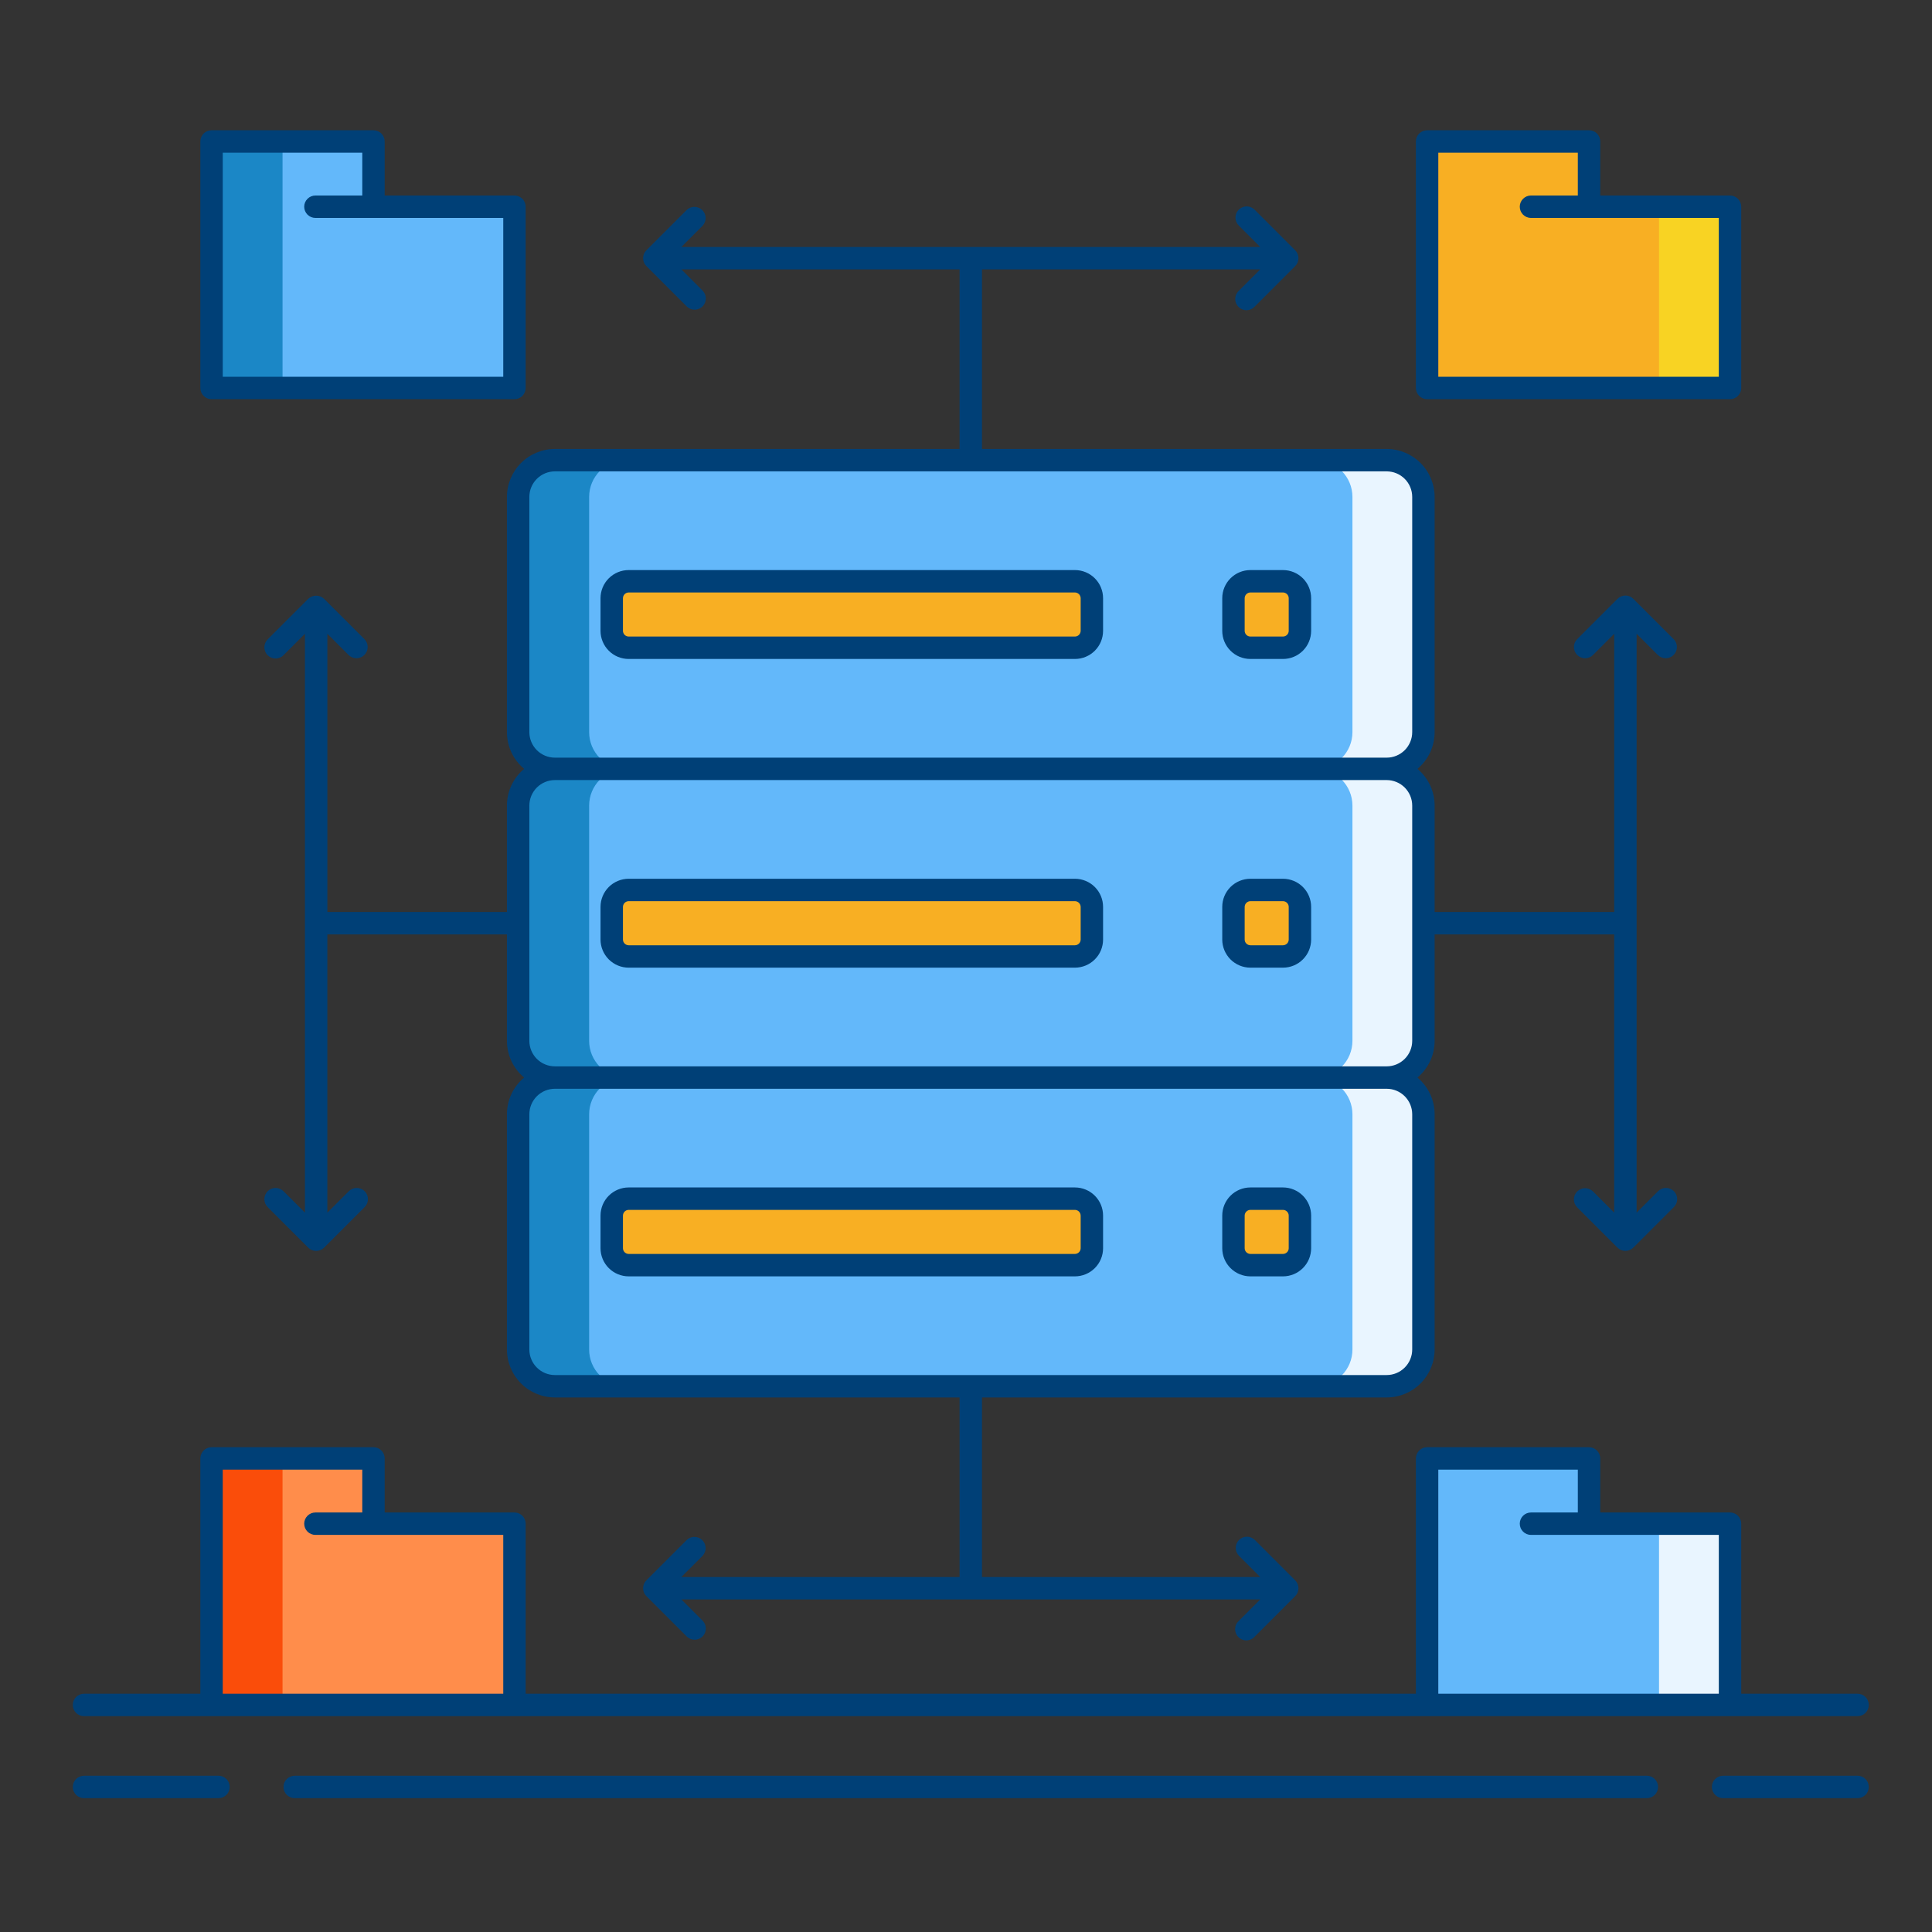 <?xml version="1.0" encoding="UTF-8"?>
<svg xmlns="http://www.w3.org/2000/svg" width="101" height="101" viewBox="0 0 101 101" fill="none">
  <rect x="0" y="0" width="101" height="101" fill="#333333" stroke="none"/>
  <path d="M72.492 40.194H29.008C27.947 40.194 27.087 41.054 27.087 42.116V54.411C27.087 55.472 27.947 56.332 29.008 56.332H72.492C73.553 56.332 74.413 55.472 74.413 54.411V42.116C74.413 41.054 73.553 40.194 72.492 40.194Z" fill="#63B8FA"></path>
  <path d="M72.492 56.332H29.008C27.947 56.332 27.087 57.192 27.087 58.254V70.548C27.087 71.61 27.947 72.47 29.008 72.47H72.492C73.553 72.47 74.413 71.61 74.413 70.548V58.254C74.413 57.192 73.553 56.332 72.492 56.332Z" fill="#63B8FA"></path>
  <path d="M72.492 24.057H29.008C27.947 24.057 27.087 24.917 27.087 25.978V38.273C27.087 39.334 27.947 40.194 29.008 40.194H72.492C73.553 40.194 74.413 39.334 74.413 38.273V25.978C74.413 24.917 73.553 24.057 72.492 24.057Z" fill="#63B8FA"></path>
  <path d="M30.798 38.273V25.978C30.798 25.468 31 24.98 31.361 24.619C31.721 24.259 32.21 24.057 32.719 24.057H29.008C28.499 24.057 28.01 24.259 27.65 24.619C27.289 24.98 27.087 25.468 27.087 25.978V38.273C27.087 38.783 27.289 39.271 27.65 39.632C28.01 39.992 28.499 40.194 29.008 40.194H32.719C32.21 40.194 31.721 39.992 31.361 39.632C31 39.271 30.798 38.783 30.798 38.273Z" fill="#1B87C6"></path>
  <path d="M70.702 38.273V25.978C70.702 25.468 70.5 24.98 70.139 24.619C69.779 24.259 69.29 24.057 68.781 24.057H72.492C73.001 24.057 73.49 24.259 73.85 24.619C74.211 24.98 74.413 25.468 74.413 25.978V38.273C74.413 38.783 74.211 39.271 73.85 39.632C73.49 39.992 73.001 40.194 72.492 40.194H68.781C69.29 40.194 69.779 39.992 70.139 39.632C70.5 39.271 70.702 38.783 70.702 38.273Z" fill="#E9F5FF"></path>
  <path d="M70.702 54.41V42.116C70.702 41.606 70.5 41.117 70.139 40.757C69.779 40.397 69.29 40.194 68.781 40.194H72.492C73.001 40.194 73.49 40.397 73.85 40.757C74.211 41.117 74.413 41.606 74.413 42.116V54.411C74.413 54.92 74.211 55.409 73.85 55.769C73.49 56.13 73.001 56.332 72.492 56.332H68.781C69.29 56.332 69.779 56.13 70.139 55.769C70.5 55.409 70.702 54.92 70.702 54.41Z" fill="#E9F5FF"></path>
  <path d="M70.702 70.548V58.253C70.702 57.744 70.5 57.255 70.139 56.895C69.779 56.534 69.29 56.332 68.781 56.332H72.492C73.001 56.332 73.49 56.534 73.85 56.895C74.211 57.255 74.413 57.744 74.413 58.253V70.548C74.413 71.058 74.211 71.547 73.85 71.907C73.49 72.267 73.001 72.469 72.492 72.469H68.781C69.29 72.469 69.779 72.267 70.139 71.907C70.5 71.547 70.702 71.058 70.702 70.548Z" fill="#E9F5FF"></path>
  <path d="M30.798 54.41V42.116C30.798 41.606 31 41.117 31.361 40.757C31.721 40.397 32.21 40.194 32.719 40.194H29.008C28.499 40.194 28.01 40.397 27.65 40.757C27.289 41.117 27.087 41.606 27.087 42.116V54.411C27.087 54.92 27.289 55.409 27.65 55.769C28.01 56.13 28.499 56.332 29.008 56.332H32.719C32.209 56.332 31.721 56.13 31.36 55.769C31 55.409 30.798 54.92 30.798 54.41Z" fill="#1B87C6"></path>
  <path d="M30.798 70.548V58.253C30.798 57.744 31 57.255 31.361 56.895C31.721 56.534 32.21 56.332 32.719 56.332H29.008C28.499 56.332 28.01 56.534 27.65 56.895C27.289 57.255 27.087 57.744 27.087 58.253V70.548C27.087 71.058 27.289 71.547 27.65 71.907C28.01 72.267 28.499 72.469 29.008 72.469H32.719C32.21 72.469 31.721 72.267 31.361 71.907C31 71.547 30.798 71.058 30.798 70.548Z" fill="#1B87C6"></path>
  <path d="M56.196 30.387H32.864C32.376 30.387 31.98 30.784 31.98 31.272V32.978C31.98 33.467 32.376 33.863 32.864 33.863H56.196C56.684 33.863 57.081 33.467 57.081 32.978V31.272C57.081 30.784 56.684 30.387 56.196 30.387Z" fill="#F8AF23"></path>
  <path d="M56.196 46.525H32.864C32.376 46.525 31.98 46.922 31.98 47.41V49.116C31.98 49.605 32.376 50.001 32.864 50.001H56.196C56.684 50.001 57.081 49.605 57.081 49.116V47.41C57.081 46.922 56.684 46.525 56.196 46.525Z" fill="#F8AF23"></path>
  <path d="M56.196 62.663H32.864C32.376 62.663 31.98 63.059 31.98 63.548V65.254C31.98 65.743 32.376 66.139 32.864 66.139H56.196C56.684 66.139 57.081 65.743 57.081 65.254V63.548C57.081 63.059 56.684 62.663 56.196 62.663Z" fill="#F8AF23"></path>
  <path d="M67.073 30.387H65.367C64.878 30.387 64.482 30.784 64.482 31.272V32.978C64.482 33.467 64.878 33.863 65.367 33.863H67.073C67.561 33.863 67.957 33.467 67.957 32.978V31.272C67.957 30.784 67.561 30.387 67.073 30.387Z" fill="#F8AF23"></path>
  <path d="M67.073 46.525H65.367C64.878 46.525 64.482 46.922 64.482 47.41V49.116C64.482 49.605 64.878 50.001 65.367 50.001H67.073C67.561 50.001 67.957 49.605 67.957 49.116V47.41C67.957 46.922 67.561 46.525 67.073 46.525Z" fill="#F8AF23"></path>
  <path d="M67.073 62.663H65.367C64.878 62.663 64.482 63.059 64.482 63.548V65.254C64.482 65.743 64.878 66.139 65.367 66.139H67.073C67.561 66.139 67.957 65.743 67.957 65.254V63.548C67.957 63.059 67.561 62.663 67.073 62.663Z" fill="#F8AF23"></path>
  <path d="M11.059 7.396H19.524V10.807H26.894V20.283H11.059V7.396Z" fill="#63B8FA"></path>
  <path d="M14.77 7.396H11.059V20.283H14.77V7.396Z" fill="#1B87C6"></path>
  <path d="M74.606 7.396H83.071V10.807H90.441V20.283H74.606V7.396Z" fill="#F8AF23"></path>
  <path d="M90.441 10.807H86.73V20.283H90.441V10.807Z" fill="#F8D323"></path>
  <path d="M11.059 76.243H19.524V79.655H26.894V89.13H11.059V76.243Z" fill="#FF8D4B"></path>
  <path d="M74.606 76.243H83.071V79.655H90.441V89.13H74.606V76.243Z" fill="#63B8FA"></path>
  <path d="M90.441 79.655H86.73V89.13H90.441V79.655Z" fill="#E9F5FF"></path>
  <path d="M14.77 76.243H11.059V89.13H14.77V76.243Z" fill="#FA4D0A"></path>
  <path d="M31.394 31.273V32.978C31.394 33.368 31.549 33.742 31.825 34.018C32.101 34.294 32.475 34.449 32.865 34.449H56.195C56.585 34.449 56.959 34.294 57.235 34.018C57.511 33.742 57.666 33.368 57.666 32.978V31.273C57.666 30.883 57.511 30.509 57.235 30.233C56.959 29.957 56.585 29.802 56.195 29.802H32.865C32.475 29.802 32.101 29.957 31.825 30.233C31.549 30.509 31.394 30.883 31.394 31.273ZM56.495 31.273V32.978C56.493 33.057 56.462 33.133 56.406 33.189C56.35 33.245 56.274 33.276 56.195 33.277H32.865C32.786 33.276 32.71 33.245 32.654 33.189C32.599 33.133 32.567 33.057 32.566 32.978V31.273C32.567 31.194 32.599 31.118 32.654 31.062C32.71 31.006 32.786 30.974 32.865 30.973H56.195C56.274 30.974 56.35 31.006 56.406 31.062C56.462 31.118 56.493 31.194 56.495 31.273Z" fill="#004077"></path>
  <path d="M32.865 50.587H56.195C56.585 50.586 56.959 50.431 57.235 50.155C57.511 49.88 57.666 49.506 57.666 49.116V47.41C57.666 47.02 57.511 46.646 57.235 46.37C56.959 46.095 56.585 45.94 56.195 45.939H32.865C32.475 45.94 32.101 46.095 31.825 46.37C31.549 46.646 31.394 47.02 31.394 47.41V49.117C31.395 49.507 31.55 49.88 31.826 50.156C32.101 50.431 32.475 50.586 32.865 50.587ZM32.566 47.41C32.567 47.331 32.599 47.256 32.654 47.2C32.71 47.144 32.786 47.112 32.865 47.111H56.195C56.274 47.112 56.35 47.144 56.406 47.2C56.462 47.256 56.493 47.331 56.495 47.41V49.117C56.493 49.196 56.462 49.272 56.406 49.328C56.35 49.383 56.274 49.415 56.195 49.416H32.865C32.786 49.415 32.71 49.383 32.654 49.328C32.599 49.272 32.567 49.196 32.566 49.117V47.41Z" fill="#004077"></path>
  <path d="M32.865 66.725H56.195C56.585 66.724 56.959 66.569 57.235 66.293C57.511 66.017 57.666 65.644 57.666 65.254V63.548C57.666 63.158 57.511 62.784 57.235 62.508C56.959 62.233 56.585 62.077 56.195 62.077H32.865C32.475 62.077 32.101 62.233 31.825 62.508C31.549 62.784 31.394 63.158 31.394 63.548V65.254C31.394 65.644 31.549 66.017 31.825 66.293C32.101 66.569 32.475 66.724 32.865 66.725ZM32.566 63.548C32.567 63.469 32.599 63.394 32.654 63.338C32.71 63.282 32.786 63.25 32.865 63.249H56.195C56.274 63.25 56.35 63.282 56.406 63.338C56.462 63.394 56.493 63.469 56.495 63.548V65.254C56.493 65.333 56.462 65.408 56.406 65.464C56.35 65.52 56.274 65.552 56.195 65.553H32.865C32.786 65.552 32.71 65.52 32.654 65.464C32.599 65.408 32.567 65.333 32.566 65.254V63.548Z" fill="#004077"></path>
  <path d="M65.367 34.449H67.072C67.462 34.449 67.836 34.294 68.112 34.018C68.388 33.742 68.543 33.368 68.543 32.978V31.273C68.543 30.883 68.388 30.509 68.112 30.233C67.836 29.957 67.462 29.802 67.072 29.802H65.367C64.977 29.802 64.603 29.957 64.327 30.233C64.051 30.509 63.896 30.883 63.896 31.273V32.978C63.896 33.368 64.051 33.742 64.327 34.018C64.603 34.294 64.977 34.449 65.367 34.449ZM65.068 31.273C65.069 31.194 65.1 31.118 65.156 31.062C65.212 31.006 65.288 30.974 65.367 30.973H67.072C67.151 30.974 67.227 31.006 67.283 31.062C67.339 31.118 67.371 31.194 67.371 31.273V32.978C67.371 33.057 67.339 33.133 67.283 33.189C67.227 33.245 67.151 33.276 67.072 33.277H65.367C65.288 33.276 65.212 33.245 65.156 33.189C65.1 33.133 65.069 33.057 65.068 32.978V31.273Z" fill="#004077"></path>
  <path d="M65.367 50.587H67.072C67.462 50.586 67.836 50.431 68.112 50.155C68.388 49.88 68.543 49.506 68.543 49.116V47.41C68.543 47.02 68.388 46.646 68.112 46.37C67.836 46.095 67.462 45.94 67.072 45.939H65.367C64.977 45.94 64.603 46.095 64.327 46.37C64.051 46.646 63.896 47.02 63.896 47.41V49.117C63.897 49.507 64.052 49.88 64.328 50.156C64.603 50.431 64.977 50.586 65.367 50.587ZM65.068 47.41C65.069 47.331 65.1 47.256 65.156 47.2C65.212 47.144 65.288 47.112 65.367 47.111H67.072C67.151 47.112 67.227 47.144 67.283 47.2C67.339 47.256 67.371 47.331 67.371 47.41V49.117C67.371 49.196 67.339 49.272 67.283 49.328C67.227 49.383 67.151 49.415 67.072 49.416H65.367C65.288 49.415 65.212 49.383 65.156 49.328C65.1 49.272 65.069 49.196 65.068 49.117V47.41Z" fill="#004077"></path>
  <path d="M65.367 66.725H67.072C67.462 66.724 67.836 66.569 68.112 66.293C68.388 66.017 68.543 65.644 68.543 65.254V63.548C68.543 63.158 68.388 62.784 68.112 62.508C67.836 62.233 67.462 62.077 67.072 62.077H65.367C64.977 62.077 64.603 62.233 64.327 62.508C64.051 62.784 63.896 63.158 63.896 63.548V65.254C63.896 65.644 64.051 66.017 64.327 66.293C64.603 66.569 64.977 66.724 65.367 66.725ZM65.068 63.548C65.069 63.469 65.1 63.394 65.156 63.338C65.212 63.282 65.288 63.25 65.367 63.249H67.072C67.151 63.25 67.227 63.282 67.283 63.338C67.339 63.394 67.371 63.469 67.371 63.548V65.254C67.371 65.333 67.339 65.408 67.283 65.464C67.227 65.52 67.151 65.552 67.072 65.553H65.367C65.288 65.552 65.212 65.52 65.156 65.464C65.1 65.408 65.069 65.333 65.068 65.254V63.548Z" fill="#004077"></path>
  <path d="M11.059 20.869H26.895C27.05 20.869 27.199 20.807 27.309 20.697C27.419 20.587 27.48 20.438 27.48 20.283V10.807C27.48 10.652 27.419 10.503 27.309 10.393C27.199 10.283 27.05 10.221 26.895 10.221H20.11V7.396C20.11 7.24 20.049 7.091 19.939 6.981C19.829 6.871 19.68 6.81 19.525 6.81H11.059C10.904 6.81 10.755 6.871 10.645 6.981C10.535 7.091 10.473 7.24 10.473 7.396V20.283C10.473 20.438 10.535 20.587 10.645 20.697C10.755 20.807 10.904 20.869 11.059 20.869ZM11.645 7.982H18.939V10.221H16.489C16.334 10.221 16.185 10.283 16.075 10.393C15.965 10.503 15.903 10.652 15.903 10.807C15.903 10.962 15.965 11.111 16.075 11.221C16.185 11.331 16.334 11.393 16.489 11.393H26.309V19.697H11.645V7.982Z" fill="#004077"></path>
  <path d="M74.606 20.869H90.441C90.596 20.869 90.745 20.807 90.855 20.697C90.965 20.587 91.027 20.438 91.027 20.283V10.807C91.027 10.652 90.965 10.503 90.855 10.393C90.745 10.283 90.596 10.221 90.441 10.221H83.657V7.396C83.657 7.24 83.595 7.091 83.485 6.981C83.375 6.871 83.226 6.81 83.071 6.81H74.606C74.45 6.81 74.301 6.871 74.191 6.981C74.081 7.091 74.019 7.24 74.019 7.396V20.283C74.019 20.438 74.081 20.587 74.191 20.697C74.301 20.807 74.45 20.869 74.606 20.869ZM75.191 7.982H82.485V10.221H80.035C79.88 10.221 79.731 10.283 79.621 10.393C79.511 10.503 79.45 10.652 79.45 10.807C79.45 10.962 79.511 11.111 79.621 11.221C79.731 11.331 79.88 11.393 80.035 11.393H89.855V19.697H75.191V7.982Z" fill="#004077"></path>
  <path d="M50.164 23.47H29.008C28.343 23.471 27.706 23.736 27.236 24.206C26.766 24.676 26.502 25.313 26.501 25.978V38.273C26.501 38.639 26.581 39.002 26.736 39.334C26.892 39.666 27.118 39.959 27.399 40.194C27.118 40.429 26.892 40.723 26.736 41.055C26.581 41.387 26.501 41.749 26.501 42.116V47.677H17.114V33.132L18.228 34.247C18.339 34.354 18.487 34.413 18.64 34.411C18.794 34.41 18.941 34.348 19.049 34.24C19.158 34.131 19.22 33.984 19.221 33.831C19.222 33.677 19.163 33.529 19.057 33.418L16.942 31.305C16.83 31.199 16.682 31.14 16.527 31.14C16.373 31.14 16.225 31.199 16.113 31.305L13.999 33.418C13.943 33.472 13.899 33.537 13.868 33.608C13.837 33.68 13.821 33.757 13.82 33.834C13.82 33.912 13.835 33.989 13.864 34.061C13.893 34.133 13.937 34.199 13.992 34.254C14.047 34.309 14.112 34.352 14.184 34.382C14.256 34.411 14.334 34.426 14.411 34.425C14.489 34.425 14.566 34.408 14.637 34.378C14.709 34.347 14.774 34.302 14.828 34.246L15.942 33.132V63.394L14.828 62.281C14.774 62.225 14.709 62.181 14.637 62.15C14.566 62.119 14.489 62.103 14.411 62.102C14.334 62.102 14.256 62.117 14.184 62.146C14.112 62.175 14.047 62.219 13.992 62.274C13.937 62.329 13.893 62.394 13.864 62.466C13.835 62.538 13.82 62.616 13.82 62.693C13.821 62.771 13.837 62.848 13.868 62.92C13.899 62.991 13.943 63.056 13.999 63.11L16.113 65.224C16.223 65.334 16.372 65.395 16.527 65.395C16.683 65.395 16.832 65.334 16.942 65.224L19.056 63.11C19.112 63.056 19.157 62.991 19.188 62.92C19.218 62.848 19.234 62.771 19.235 62.693C19.236 62.616 19.221 62.538 19.192 62.466C19.162 62.394 19.119 62.329 19.064 62.274C19.009 62.219 18.943 62.175 18.871 62.146C18.799 62.117 18.722 62.102 18.644 62.102C18.566 62.103 18.489 62.119 18.418 62.15C18.346 62.181 18.282 62.225 18.228 62.281L17.113 63.395V48.849H26.501V54.41C26.501 54.777 26.581 55.139 26.736 55.471C26.892 55.803 27.118 56.097 27.399 56.332C27.118 56.567 26.892 56.861 26.736 57.193C26.581 57.525 26.501 57.887 26.501 58.253V70.548C26.502 71.213 26.766 71.85 27.236 72.32C27.706 72.791 28.343 73.055 29.008 73.056H50.164V82.443H35.619L36.734 81.329C36.836 81.217 36.892 81.071 36.889 80.92C36.886 80.769 36.824 80.624 36.717 80.517C36.611 80.41 36.467 80.349 36.315 80.346C36.164 80.342 36.018 80.398 35.906 80.5L33.792 82.614C33.682 82.724 33.62 82.873 33.62 83.029C33.62 83.184 33.682 83.333 33.792 83.443L35.906 85.557C36.017 85.664 36.165 85.723 36.318 85.722C36.472 85.721 36.619 85.659 36.728 85.55C36.836 85.442 36.898 85.295 36.899 85.141C36.901 84.987 36.842 84.839 36.735 84.729L35.621 83.615H65.882L64.768 84.729C64.708 84.782 64.659 84.846 64.625 84.919C64.591 84.991 64.572 85.07 64.569 85.15C64.566 85.23 64.58 85.309 64.609 85.384C64.639 85.459 64.683 85.526 64.74 85.583C64.796 85.64 64.864 85.684 64.938 85.714C65.012 85.744 65.092 85.758 65.172 85.755C65.252 85.753 65.331 85.734 65.403 85.7C65.476 85.666 65.541 85.617 65.594 85.557L67.708 83.443C67.818 83.334 67.88 83.184 67.88 83.029C67.88 82.874 67.818 82.725 67.708 82.615L65.594 80.5C65.483 80.393 65.335 80.334 65.182 80.335C65.028 80.337 64.881 80.398 64.772 80.507C64.664 80.616 64.602 80.763 64.601 80.916C64.599 81.07 64.659 81.218 64.765 81.329L65.88 82.443H51.336V73.056H72.492C73.157 73.055 73.794 72.791 74.264 72.32C74.734 71.85 74.998 71.213 74.999 70.548V58.253C74.999 57.887 74.919 57.525 74.764 57.193C74.609 56.861 74.382 56.567 74.101 56.332C74.382 56.097 74.608 55.803 74.764 55.471C74.919 55.139 74.999 54.777 74.999 54.41V48.849H84.386V63.394L83.272 62.28C83.161 62.173 83.013 62.114 82.86 62.116C82.706 62.117 82.559 62.179 82.451 62.287C82.342 62.396 82.28 62.543 82.279 62.696C82.278 62.85 82.337 62.998 82.443 63.109L84.558 65.223C84.668 65.332 84.817 65.394 84.972 65.394C85.127 65.394 85.276 65.332 85.386 65.223L87.5 63.109C87.556 63.054 87.601 62.99 87.632 62.918C87.662 62.847 87.679 62.77 87.679 62.692C87.68 62.614 87.665 62.537 87.636 62.465C87.606 62.393 87.563 62.328 87.508 62.273C87.453 62.218 87.387 62.174 87.315 62.145C87.243 62.115 87.166 62.1 87.088 62.101C87.01 62.102 86.934 62.118 86.862 62.149C86.791 62.179 86.726 62.224 86.672 62.28L85.558 63.394V33.132L86.672 34.246C86.782 34.353 86.93 34.412 87.084 34.411C87.238 34.41 87.385 34.348 87.493 34.239C87.602 34.131 87.663 33.984 87.665 33.83C87.666 33.676 87.607 33.529 87.5 33.418L85.387 31.305C85.277 31.195 85.128 31.133 84.972 31.133C84.817 31.133 84.668 31.195 84.558 31.305L82.444 33.419C82.337 33.53 82.278 33.678 82.279 33.831C82.281 33.985 82.342 34.132 82.451 34.24C82.559 34.349 82.707 34.411 82.86 34.412C83.014 34.413 83.162 34.354 83.272 34.248L84.387 33.133V47.678H74.999V42.116C74.999 41.749 74.919 41.387 74.764 41.055C74.608 40.723 74.382 40.429 74.101 40.194C74.382 39.959 74.609 39.666 74.764 39.334C74.919 39.002 74.999 38.639 74.999 38.273V25.978C74.998 25.313 74.734 24.676 74.264 24.206C73.794 23.736 73.157 23.471 72.492 23.47H51.336V14.084H65.881L64.767 15.198C64.708 15.251 64.661 15.316 64.628 15.388C64.595 15.46 64.577 15.538 64.575 15.617C64.573 15.696 64.587 15.775 64.617 15.849C64.646 15.922 64.69 15.989 64.746 16.045C64.802 16.101 64.869 16.145 64.942 16.175C65.016 16.204 65.095 16.219 65.174 16.217C65.253 16.215 65.331 16.197 65.403 16.165C65.476 16.132 65.54 16.085 65.594 16.026L67.708 13.912C67.818 13.802 67.88 13.653 67.88 13.498C67.88 13.342 67.818 13.194 67.708 13.084L65.594 10.969C65.54 10.913 65.475 10.868 65.404 10.837C65.332 10.807 65.255 10.791 65.177 10.79C65.1 10.789 65.022 10.804 64.95 10.834C64.878 10.863 64.813 10.906 64.758 10.961C64.703 11.017 64.659 11.082 64.63 11.154C64.6 11.226 64.586 11.303 64.586 11.381C64.587 11.459 64.603 11.536 64.634 11.607C64.665 11.678 64.709 11.743 64.765 11.797L65.88 12.912H35.619L36.734 11.797C36.836 11.686 36.892 11.54 36.889 11.388C36.886 11.237 36.824 11.093 36.717 10.986C36.611 10.879 36.467 10.818 36.315 10.814C36.164 10.811 36.018 10.866 35.906 10.969L33.792 13.083C33.682 13.193 33.62 13.342 33.62 13.497C33.62 13.653 33.682 13.802 33.792 13.912L35.906 16.026C36.017 16.133 36.165 16.192 36.318 16.191C36.472 16.189 36.619 16.128 36.728 16.019C36.836 15.91 36.898 15.763 36.899 15.61C36.901 15.456 36.842 15.308 36.735 15.198L35.621 14.084H50.164V23.47ZM73.827 58.253V70.548C73.827 70.903 73.686 71.242 73.436 71.492C73.185 71.743 72.846 71.884 72.492 71.884H29.008C28.654 71.884 28.315 71.743 28.064 71.492C27.814 71.242 27.673 70.903 27.673 70.548V58.253C27.673 57.899 27.814 57.56 28.064 57.309C28.315 57.059 28.654 56.918 29.008 56.918H72.492C72.846 56.918 73.185 57.059 73.436 57.309C73.686 57.56 73.827 57.899 73.827 58.253ZM73.827 42.116V54.411C73.827 54.765 73.686 55.105 73.436 55.355C73.185 55.605 72.846 55.746 72.492 55.746H29.008C28.654 55.746 28.315 55.605 28.064 55.355C27.814 55.105 27.673 54.765 27.673 54.411V42.116C27.673 41.761 27.814 41.422 28.064 41.172C28.315 40.921 28.654 40.781 29.008 40.78H72.492C72.846 40.781 73.185 40.921 73.436 41.172C73.686 41.422 73.827 41.761 73.827 42.116ZM73.827 25.978V38.273C73.827 38.627 73.686 38.966 73.436 39.217C73.185 39.467 72.846 39.608 72.492 39.608H29.008C28.654 39.608 28.315 39.467 28.064 39.217C27.814 38.966 27.673 38.627 27.673 38.273V25.978C27.673 25.624 27.814 25.284 28.064 25.034C28.315 24.783 28.654 24.643 29.008 24.642H72.492C72.846 24.643 73.185 24.783 73.436 25.034C73.686 25.284 73.827 25.624 73.827 25.978Z" fill="#004077"></path>
  <path d="M11.423 92.831H4.392C4.236 92.831 4.087 92.893 3.977 93.002C3.868 93.112 3.806 93.261 3.806 93.417C3.806 93.572 3.868 93.721 3.977 93.831C4.087 93.941 4.236 94.003 4.392 94.003H11.423C11.579 94.003 11.727 93.941 11.837 93.831C11.947 93.721 12.009 93.572 12.009 93.417C12.009 93.261 11.947 93.112 11.837 93.002C11.727 92.893 11.579 92.831 11.423 92.831Z" fill="#004077"></path>
  <path d="M97.109 92.831H90.078C89.923 92.831 89.774 92.893 89.664 93.002C89.554 93.112 89.492 93.261 89.492 93.417C89.492 93.572 89.554 93.721 89.664 93.831C89.774 93.941 89.923 94.003 90.078 94.003H97.109C97.265 94.003 97.414 93.941 97.524 93.831C97.634 93.721 97.695 93.572 97.695 93.417C97.695 93.261 97.634 93.112 97.524 93.002C97.414 92.893 97.265 92.831 97.109 92.831Z" fill="#004077"></path>
  <path d="M86.093 92.831H15.407C15.251 92.831 15.102 92.893 14.992 93.002C14.882 93.112 14.821 93.261 14.821 93.417C14.821 93.572 14.882 93.721 14.992 93.831C15.102 93.941 15.251 94.003 15.407 94.003H86.093C86.249 94.003 86.398 93.941 86.508 93.831C86.618 93.721 86.679 93.572 86.679 93.417C86.679 93.261 86.618 93.112 86.508 93.002C86.398 92.893 86.249 92.831 86.093 92.831Z" fill="#004077"></path>
  <path d="M4.391 89.716H97.109C97.265 89.716 97.414 89.655 97.524 89.545C97.634 89.435 97.695 89.286 97.695 89.13C97.695 88.975 97.634 88.826 97.524 88.716C97.414 88.606 97.265 88.544 97.109 88.544H91.027V79.655C91.027 79.499 90.965 79.35 90.855 79.24C90.745 79.13 90.596 79.069 90.441 79.069H83.657V76.243C83.657 76.088 83.595 75.939 83.485 75.829C83.375 75.719 83.226 75.657 83.071 75.657H74.606C74.45 75.657 74.301 75.719 74.191 75.829C74.081 75.939 74.019 76.088 74.019 76.243V88.544H27.48V79.655C27.48 79.499 27.419 79.35 27.309 79.24C27.199 79.13 27.05 79.069 26.895 79.069H20.11V76.243C20.11 76.088 20.049 75.939 19.939 75.829C19.829 75.719 19.68 75.657 19.525 75.657H11.059C10.904 75.657 10.755 75.719 10.645 75.829C10.535 75.939 10.473 76.088 10.473 76.243V88.544H4.391C4.235 88.544 4.086 88.606 3.976 88.716C3.866 88.826 3.805 88.975 3.805 89.13C3.805 89.286 3.866 89.435 3.976 89.545C4.086 89.655 4.235 89.716 4.391 89.716ZM75.191 76.829H82.485V79.069H80.035C79.88 79.069 79.731 79.13 79.621 79.24C79.511 79.35 79.45 79.499 79.45 79.655C79.45 79.81 79.511 79.959 79.621 80.069C79.731 80.179 79.88 80.241 80.035 80.241H89.855V88.544H75.191V76.829ZM11.645 76.829H18.939V79.069H16.489C16.334 79.069 16.185 79.13 16.075 79.24C15.965 79.35 15.903 79.499 15.903 79.655C15.903 79.81 15.965 79.959 16.075 80.069C16.185 80.179 16.334 80.241 16.489 80.241H26.309V88.544H11.645L11.645 76.829Z" fill="#004077"></path>
</svg>
